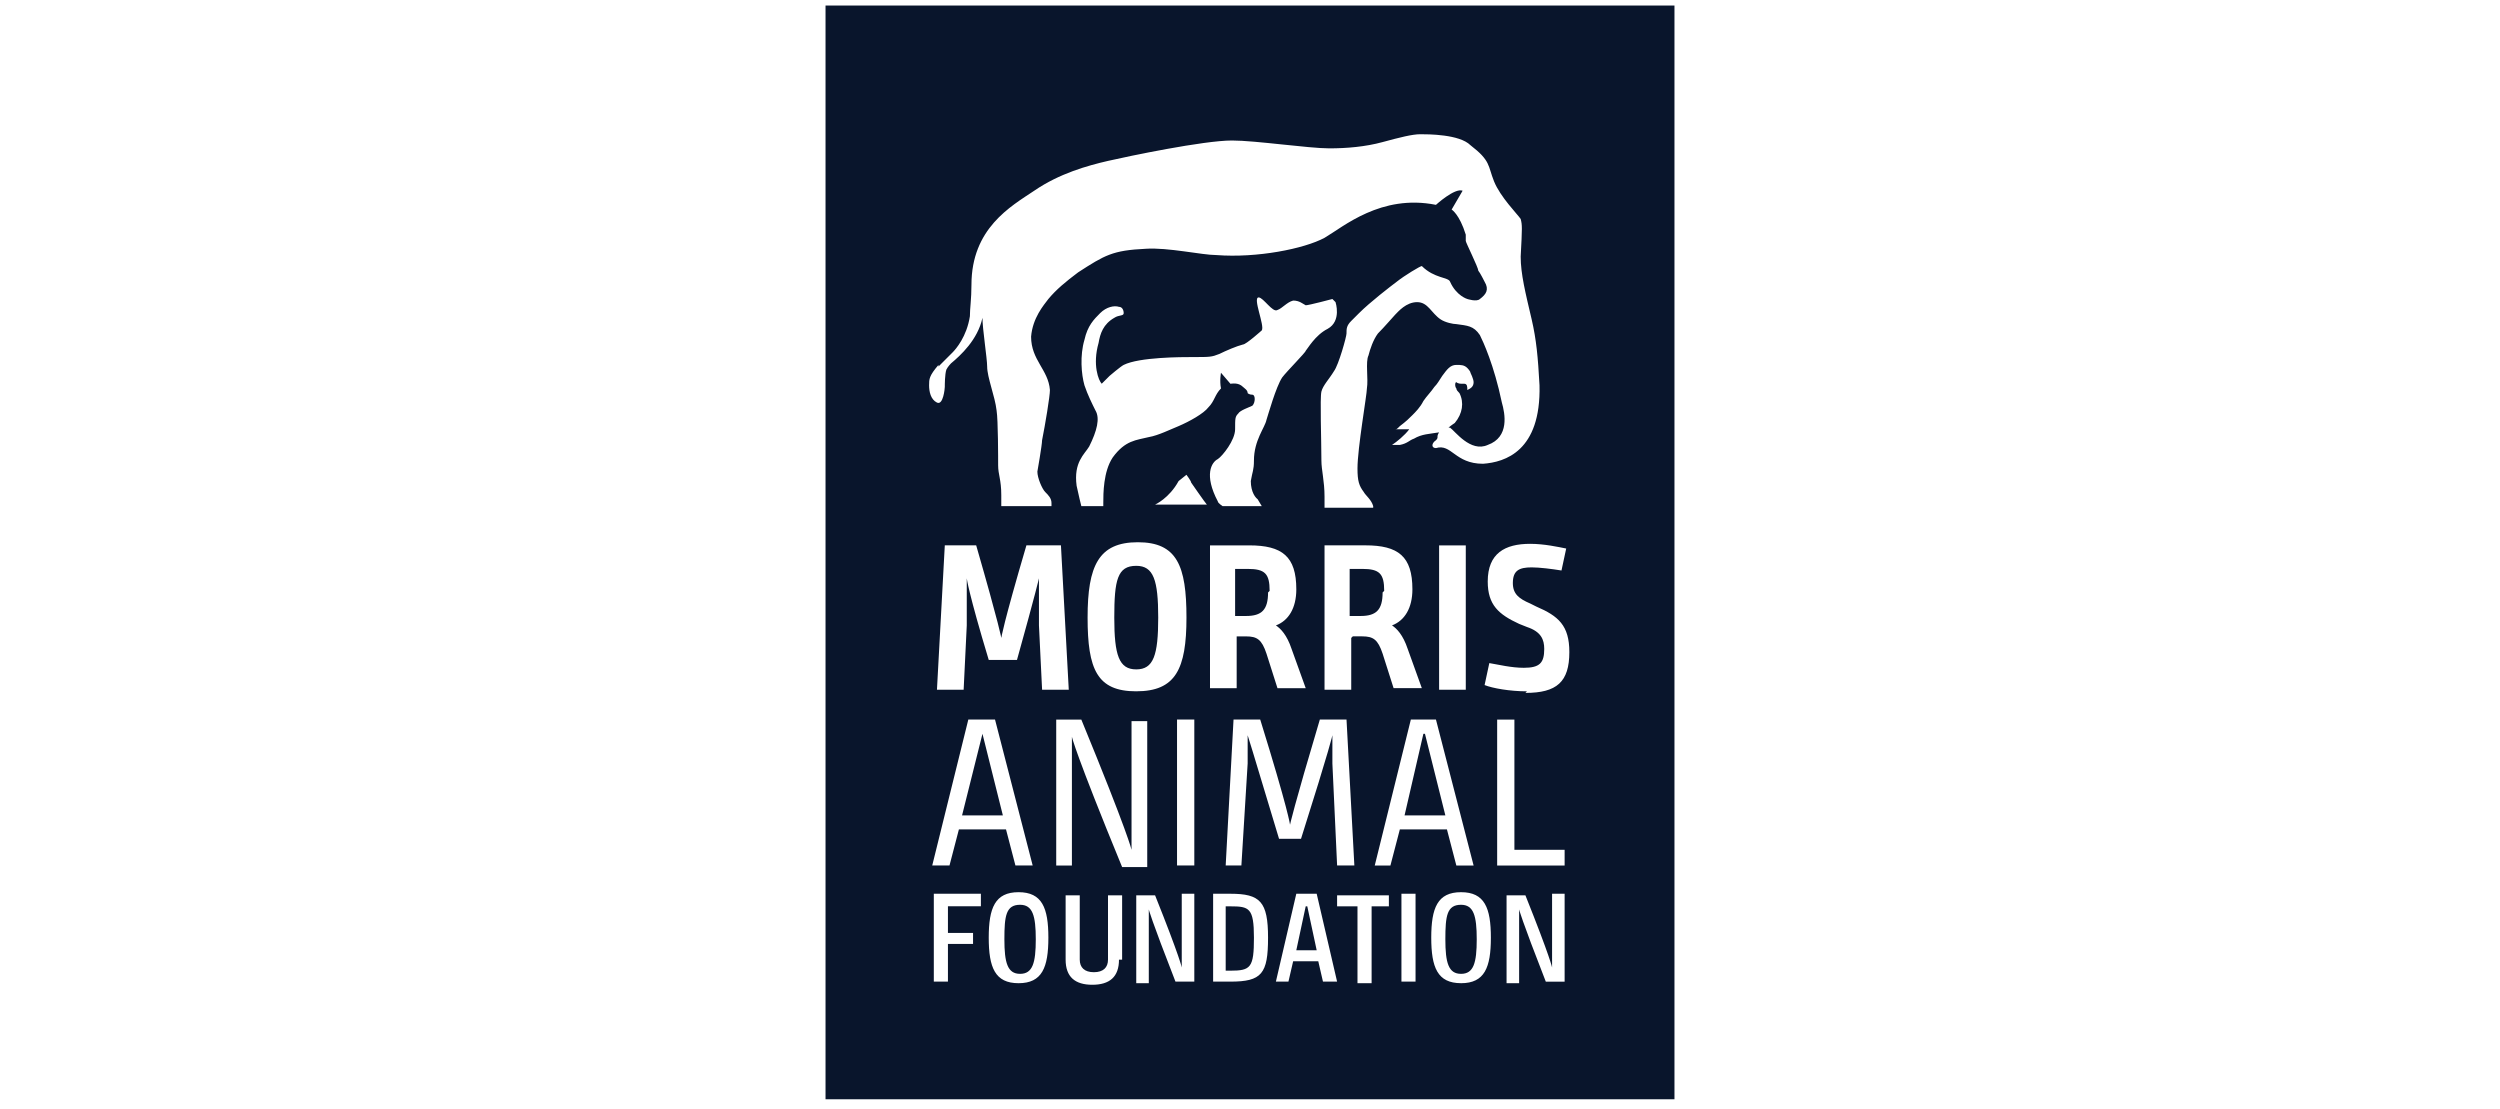 <svg xmlns="http://www.w3.org/2000/svg" fill="none" viewBox="0 0 160 71"><path fill="#09152C" d="M81.256 37.816c0-1.105-.3-1.406-1.406-1.406h-.803v3.013h.703c1.004 0 1.406-.402 1.406-1.506zM72.72 36.213c-1.206 0-1.406.904-1.406 3.314s.3 3.314 1.406 3.314c1.104 0 1.406-.904 1.406-3.314s-.302-3.314-1.407-3.314M91.097 46.963l-1.205 5.222h2.611l-1.306-5.222zM78.745 58.006h-.301v4.118h.301c1.306 0 1.507-.201 1.507-2.11s-.302-2.008-1.507-2.008M65.286 57.906c-.904 0-1.005.703-1.005 2.21 0 1.506.201 2.21 1.005 2.21s1.004-.704 1.004-2.21-.2-2.21-1.004-2.21M88.588 37.816c0-1.105-.302-1.406-1.406-1.406h-.804v3.013h.703c1.004 0 1.406-.402 1.406-1.506zM62.878 46.963l-1.306 5.222h2.611zM83.565 58.006l-.602 2.812h1.305l-.602-2.812z"/><path fill="#09152C" d="M52.834.355v70h54.332v-70zm7.23 23.1.904-.904c.201-.201.904-1.005 1.105-2.31 0-.503.1-1.105.1-2.009 0-3.615 2.511-5.021 4.018-6.026 1.607-1.104 3.414-1.607 4.72-1.908s6.126-1.306 7.934-1.306c1.506 0 4.921.503 6.227.503 1.104 0 2.31-.1 3.414-.402 1.105-.301 1.908-.502 2.41-.502s2.511 0 3.214.703c1.306 1.004 1.105 1.305 1.507 2.31.402 1.004 1.506 2.109 1.707 2.41.1.402.1.502 0 2.41 0 1.105.302 2.31.703 4.018.302 1.305.402 2.41.502 4.218.1 4.218-2.21 4.92-3.615 5.021-1.808 0-2.009-1.305-3.013-1.004-.301 0-.301-.301 0-.502.2-.201 0-.201.2-.503-.602.101-1.104.101-1.606.402-.301.1-.402.302-.904.402h-.502c.301-.2.803-.603 1.105-1.004h-.904c.1 0 .1 0 .301-.201.402-.302.603-.502.803-.703s.503-.502.703-.904c.201-.301.503-.603.704-.904.2-.2.3-.402.502-.703.3-.402.502-.703.904-.703.3 0 .502 0 .703.2 0 0 .2.202.2.302 0 0 .201.402.201.603 0 .301-.2.401-.402.502 0-.2 0-.402-.2-.402h-.201s-.201 0-.301-.1c-.1 0-.1.301 0 .401 0 .1.1.201.2.302.302.602.201 1.305-.3 1.908 0 0-.302.2-.403.301h.1c.302.201 1.306 1.607 2.411 1.105 1.406-.502 1.105-2.009.904-2.712-.502-2.41-1.205-3.916-1.406-4.318-.402-.603-.803-.603-1.506-.703-.201 0-.703-.1-1.005-.301-.602-.402-.803-1.105-1.506-1.105s-1.205.602-1.406.803c-.1.1-.703.804-1.105 1.205-.301.402-.502 1.005-.603 1.407-.2.401 0 1.506-.1 2.108 0 .402-.603 3.817-.603 5.122 0 .804.1 1.105.402 1.507.1.2.502.502.603.904v.1H84.77v-.703c0-1.004-.2-1.707-.2-2.31 0-1.305-.1-4.017 0-4.419s.502-.803.803-1.305c.301-.402.803-2.21.803-2.41 0-.302 0-.503.302-.804l.502-.502c.703-.703 2.008-1.707 2.41-2.009.502-.401 1.507-1.004 1.607-1.004.803.803 1.707.703 1.808 1.004.401.904 1.104 1.105 1.104 1.105s.603.2.804 0c.402-.301.603-.603.301-1.105 0 0-.301-.602-.401-.703 0-.2-.804-1.807-.804-1.908v-.402c-.402-1.305-.904-1.607-.904-1.607l.703-1.205c-.502-.2-1.707.904-1.707.904-3.515-.703-5.925 1.406-7.13 2.11-1.306.702-4.32 1.305-6.93 1.104-.904 0-3.114-.502-4.52-.402-2.109.1-2.61.402-4.318 1.507-.804.602-1.406 1.104-1.908 1.707-.302.402-1.005 1.205-1.105 2.41 0 1.507 1.105 2.11 1.205 3.415 0 .402-.301 2.21-.502 3.214 0 .301-.301 2.008-.301 2.008 0 .402.3 1.105.502 1.306.2.2.401.402.401.703v.2h-3.213v-.702c0-1.005-.201-1.306-.201-1.908 0-.402 0-2.913-.1-3.515-.101-.904-.603-2.11-.603-2.812 0-.503-.301-2.41-.301-3.114v-.301.301c-.302 1.406-1.407 2.41-2.01 2.913 0 0-.2.2-.3.401-.1.302-.1 1.005-.1 1.105s-.101 1.205-.503 1.004c-.402-.2-.502-.703-.502-1.104s0-.603.602-1.306zM93.81 34.904v9.24h-1.707v-9.24zm-8.537 13.96v-1.808s-.1.602-2.008 6.628h-1.406c-1.808-6.026-2.009-6.628-2.009-6.628v1.807l-.401 6.528h-1.005l.502-9.34h1.708c1.807 5.825 1.908 6.73 1.908 6.73s.2-1.005 1.908-6.73h1.707l.502 9.34h-1.104zm-4.82-16.973.301.502h-2.51s-.302-.201-.302-.301c-.904-1.708-.402-2.511 0-2.712.301-.201 1.105-1.205 1.105-1.908s0-.804.2-1.005c.101-.2.704-.401.905-.502.2-.2.2-.703 0-.703-.201 0-.302-.1-.302-.1 0-.201-.2-.302-.301-.402-.301-.301-.703-.2-.803-.2l-.603-.704s-.1.502 0 1.004c-.402.402-.402.804-.803 1.206-.302.401-1.206.904-1.909 1.205-.502.2-1.305.602-1.908.703-.803.2-1.506.2-2.31 1.305-.602.904-.602 2.31-.602 2.913v.2h-1.406s-.201-.803-.302-1.305c-.2-1.506.502-2.008.804-2.51.502-1.005.703-1.808.401-2.31-.2-.402-.502-1.005-.703-1.607-.2-.703-.3-1.908 0-2.913.201-.904.603-1.305 1.005-1.707s.904-.502 1.205-.402c.2 0 .301.201.301.402 0 .2-.301.1-.602.301-.703.402-.904 1.004-1.005 1.607-.401 1.406 0 2.41.201 2.611l.502-.502s.703-.602.904-.703c1.005-.502 3.716-.502 4.42-.502 1.104 0 1.204 0 1.707-.201.401-.2 1.104-.502 1.506-.603.2 0 1.205-.903 1.205-.903.201-.302-.602-2.11-.2-2.11.3 0 .903 1.005 1.204.804.302-.1.603-.502 1.005-.603.401 0 .602.201.803.302.201 0 1.707-.402 1.707-.402l.201.2s.402 1.206-.502 1.708c-.803.402-1.305 1.306-1.406 1.406 0 .1-1.205 1.306-1.506 1.707-.402.603-.904 2.41-1.005 2.712-.1.502-.803 1.306-.803 2.611 0 .603-.1.703-.2 1.306 0 .703.3 1.105.501 1.205zm-7.733 12.353c-2.511 0-3.114-1.407-3.114-4.72 0-3.315.703-4.821 3.214-4.821 2.51 0 3.114 1.506 3.114 4.82s-.704 4.72-3.214 4.72m3.716 1.807v9.34H75.33v-9.34zm10.043-5.222v3.314H84.77v-9.24h2.612c2.109 0 3.012.703 3.012 2.813 0 1.205-.502 2.008-1.305 2.31.301.2.703.602 1.004 1.506l.904 2.51H89.19l-.703-2.209c-.301-.904-.602-1.105-1.305-1.105h-.603zm-26.213-5.925h2.21c1.506 5.222 1.607 5.925 1.607 5.925s.1-.803 1.607-5.925h2.21l.501 9.24h-1.707l-.201-4.118v-3.013s-.2.903-1.406 5.222h-1.808c-1.305-4.319-1.406-5.222-1.406-5.222v3.013l-.2 4.117h-1.708l.502-9.24zm1.808 11.147h1.607l2.41 9.34h-1.104l-.603-2.31H61.37l-.602 2.31h-1.105l2.31-9.34zm.703 11.951h-2.109v1.708h1.607v.703h-1.607v2.41h-.904V57.2h3.013v.803m2.41 4.922c-1.506 0-1.908-1.005-1.908-2.913s.402-2.912 1.908-2.912c1.507 0 1.909 1.004 1.909 2.912s-.402 2.913-1.909 2.913m6.428-1.507c0 1.105-.603 1.607-1.707 1.607s-1.708-.502-1.708-1.607V57.3h.904v4.117c0 .502.302.804.904.804s.904-.302.904-.804V57.3h.904v4.117zm-3.013-14.361v8.336h-1.004v-9.34h1.607c3.013 7.33 3.213 8.335 3.213 8.335v-8.235h1.005v9.34h-1.607c-3.013-7.332-3.214-8.336-3.214-8.336zm7.834 15.767h-1.206c-1.606-4.117-1.707-4.62-1.707-4.62v4.72h-.803V57.3h1.205c1.607 4.017 1.707 4.62 1.707 4.62V57.2h.804zm-2.511-30.53s.904-.402 1.506-1.507l.502-.402s.302.402.302.502c0 0 .904 1.306 1.004 1.406zm3.414 2.61h2.612c2.109 0 3.013.703 3.013 2.813 0 1.205-.502 2.008-1.306 2.31.301.2.703.602 1.004 1.506l.904 2.51h-1.808l-.703-2.209c-.3-.904-.602-1.105-1.305-1.105h-.603v3.315H77.44v-9.24zm1.407 27.92H77.64V57.2h1.105c1.908 0 2.41.502 2.41 2.812s-.402 2.812-2.41 2.812m5.925 0-.301-1.305h-1.607l-.302 1.305h-.803l1.306-5.624h1.305l1.306 5.624zm4.318-4.82h-1.205v4.92h-.904v-4.92h-1.305V57.3h3.314v.703zm.1-2.612h-1.104l2.31-9.34h1.607l2.41 9.34h-1.105l-.602-2.31H89.59l-.603 2.31zm1.507 7.432h-.903V57.2h.903zm2.913.1c-1.507 0-1.908-1.004-1.908-2.912S92 57.1 93.508 57.1s1.908 1.004 1.908 2.912-.402 2.913-1.908 2.913m6.628-8.536v1.004h-4.318v-9.34h1.104v8.336zm0 8.436h-1.205c-1.607-4.117-1.707-4.62-1.707-4.62v4.72h-.804V57.3h1.206c1.606 4.017 1.707 4.62 1.707 4.62V57.2h.803zm-2.41-18.58c-1.105 0-2.21-.2-2.712-.401l.302-1.406c.602.1 1.406.301 2.209.301 1.004 0 1.306-.301 1.306-1.205 0-.603-.201-1.105-1.105-1.406l-.502-.2c-1.306-.604-2.009-1.206-2.009-2.713 0-1.807 1.105-2.41 2.712-2.41.904 0 1.807.201 2.31.301l-.302 1.406c-.602-.1-1.406-.2-1.908-.2-.803 0-1.205.2-1.205 1.004 0 .703.402 1.004 1.105 1.306l.401.2c1.406.603 2.11 1.206 2.11 2.913 0 1.908-.804 2.611-2.812 2.611z"/><path fill="#09152C" d="M93.507 57.906c-.904 0-1.004.703-1.004 2.21 0 1.506.2 2.21 1.004 2.21s1.004-.704 1.004-2.21-.2-2.21-1.004-2.21"/></svg>